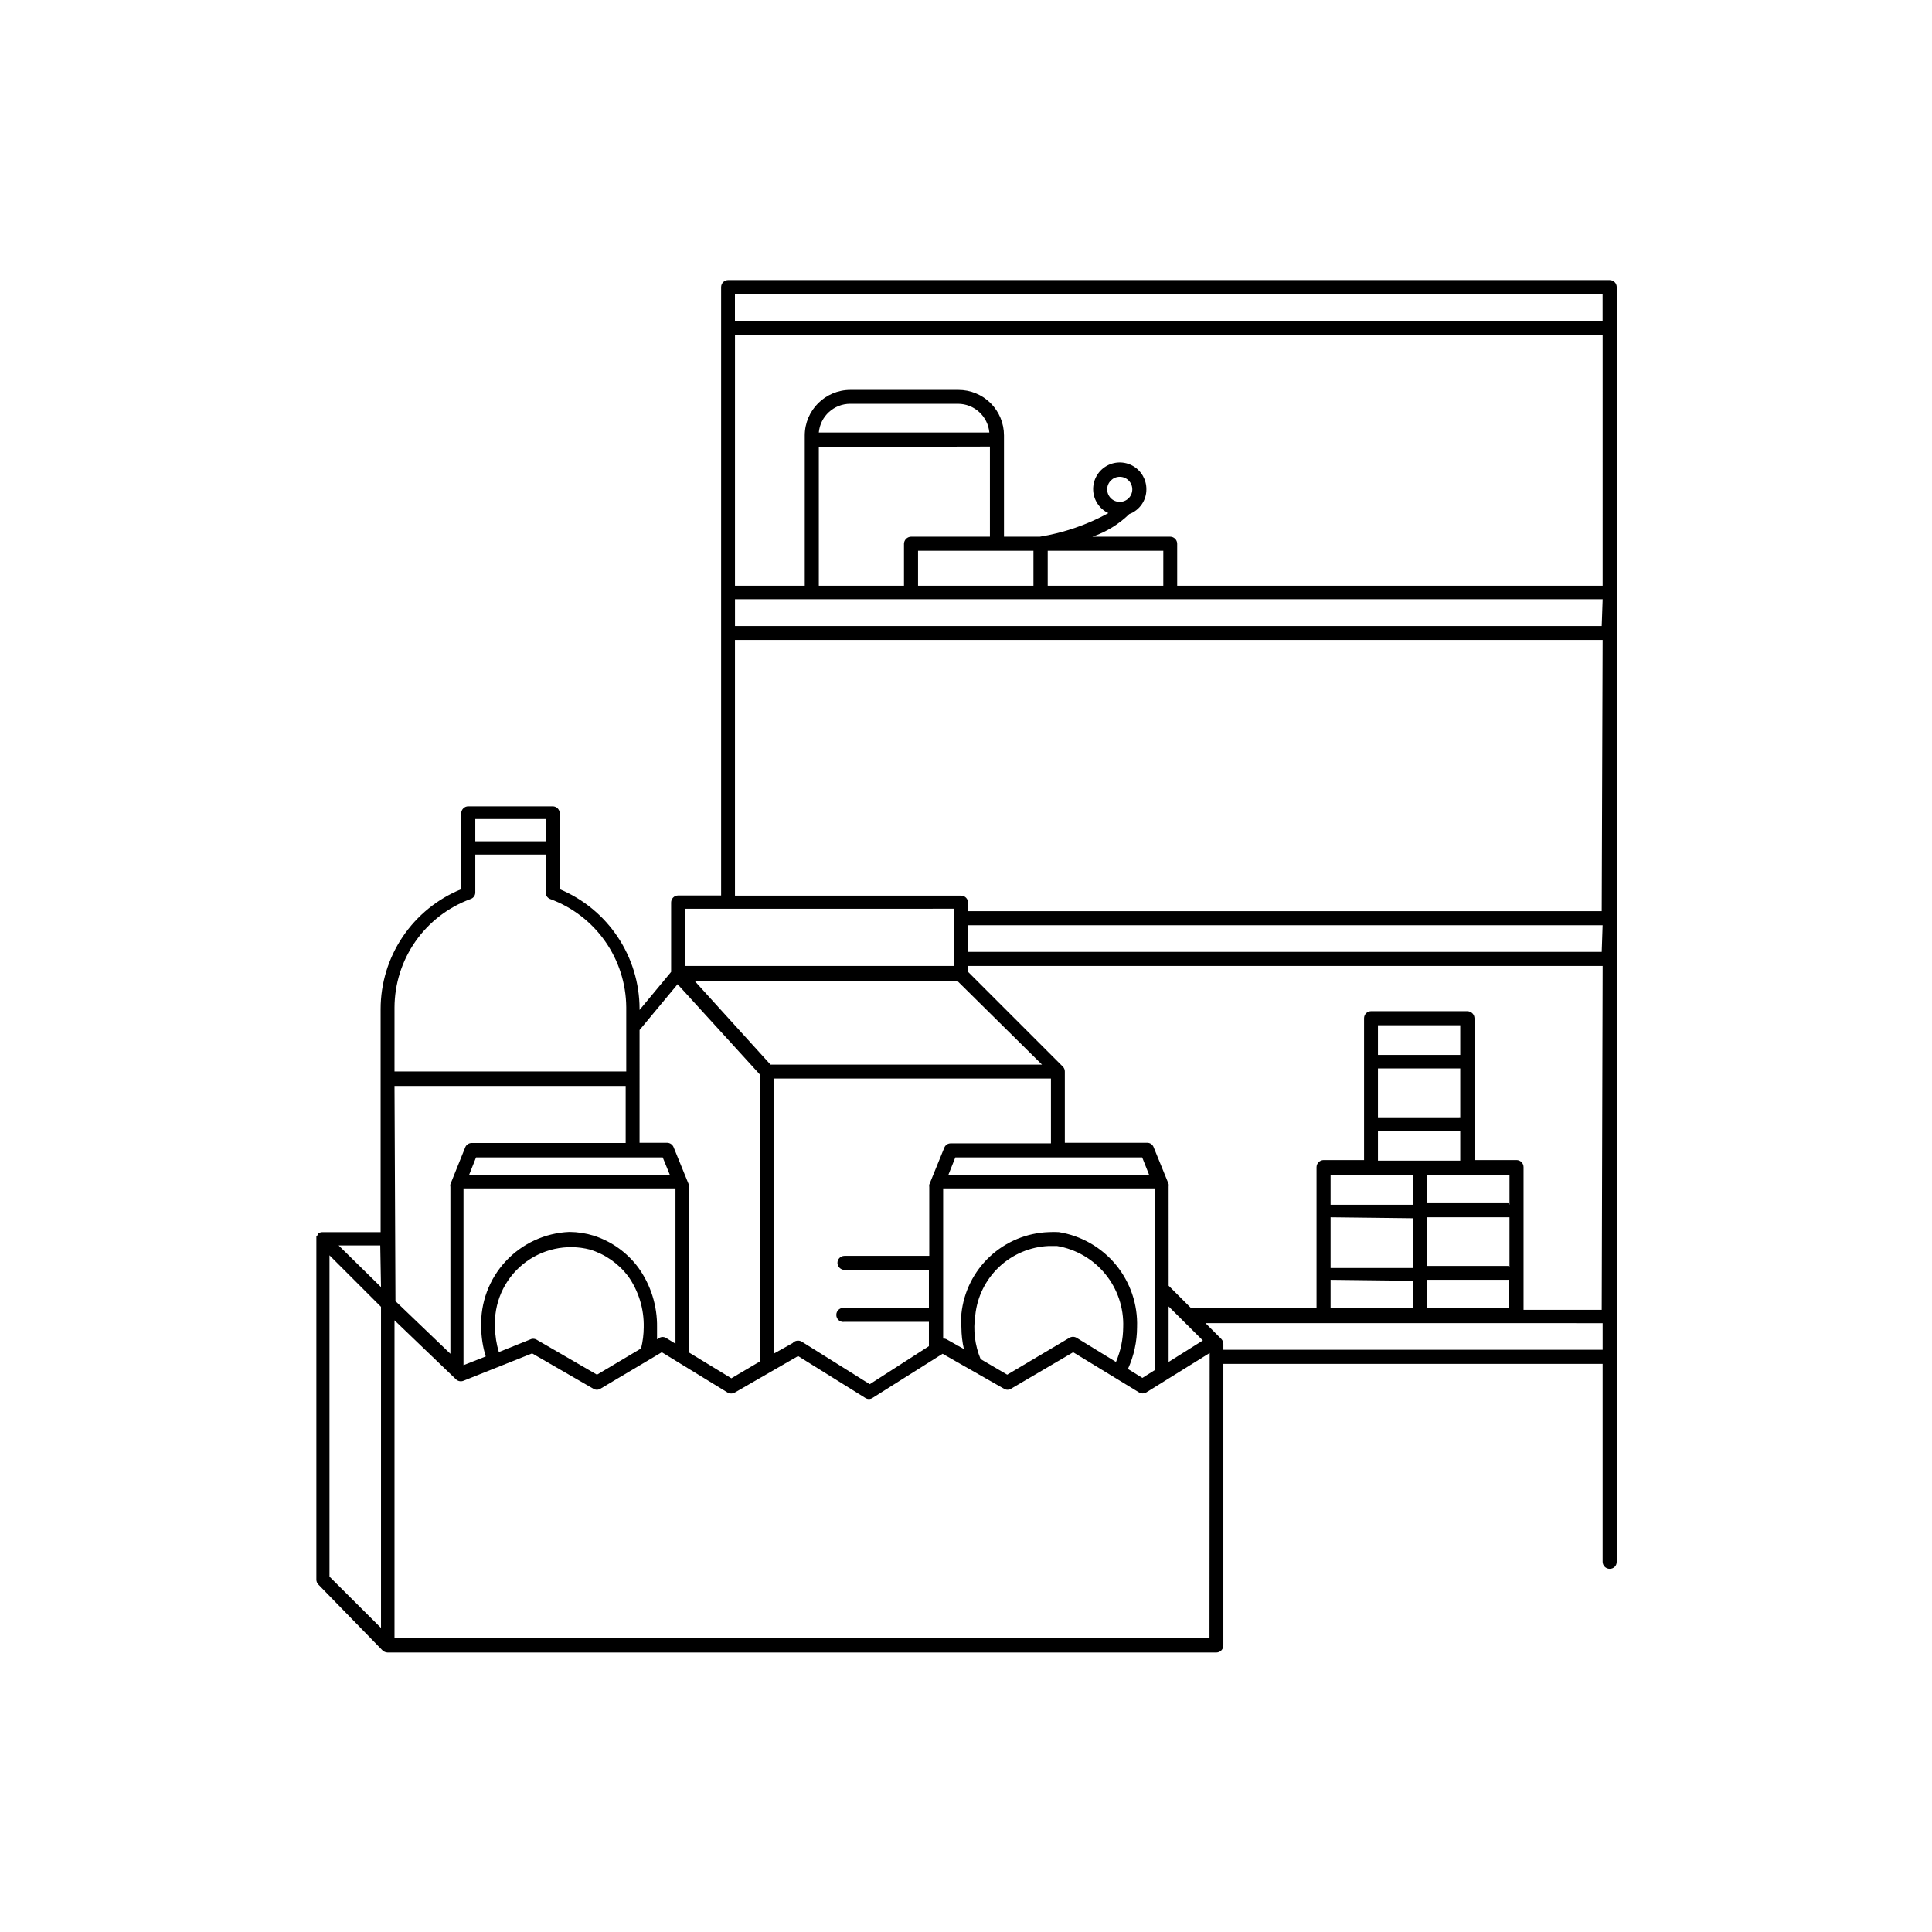 <?xml version="1.0" encoding="UTF-8"?>
<!-- Uploaded to: SVG Repo, www.svgrepo.com, Generator: SVG Repo Mixer Tools -->
<svg fill="#000000" width="800px" height="800px" version="1.1" viewBox="144 144 512 512" xmlns="http://www.w3.org/2000/svg">
 <path d="m572.45 397.88v-177.79c0-0.496-0.195-0.969-0.547-1.32-0.348-0.348-0.824-0.547-1.316-0.547h-233.67c-1.012 0.027-1.812 0.855-1.812 1.867v161.22h-11.438c-1.012 0.027-1.816 0.852-1.812 1.863v18.391l-8.363 10.078v-0.355c-0.023-6.773-2.043-13.387-5.809-19.012-3.766-5.629-9.105-10.023-15.352-12.629v-20.152c-0.027-1.008-0.855-1.812-1.867-1.812h-22.367c-1.012 0-1.836 0.805-1.863 1.812v20.152c-6.312 2.57-11.711 6.965-15.516 12.617-3.805 5.652-5.84 12.309-5.848 19.121v59.148h-15.516c-0.426 0.023-0.832 0.18-1.16 0.453-0.016 0.102-0.016 0.203 0 0.305-0.129 0.102-0.246 0.223-0.352 0.352v0.504 0 90.434c-0.012 0.484 0.172 0.957 0.504 1.309l17.027 17.484c0.355 0.336 0.82 0.535 1.309 0.555h219.71c1.008-0.027 1.812-0.855 1.812-1.867v-74.613h100.51v52.445c0 1.031 0.836 1.867 1.867 1.867 0.496 0.012 0.98-0.18 1.332-0.531 0.352-0.352 0.543-0.836 0.531-1.336zm-327.48 177.54-13.652-13.602v-85.145l13.652 13.652zm0-90.332-11.234-11.035h11.035zm80.609-100.26 71.289-0.004v15.168h-71.34zm99 85.695c-0.891-0.051-1.781-0.051-2.672 0-5.812 0.211-11.352 2.516-15.602 6.488-4.246 3.969-6.918 9.34-7.523 15.125-0.078 1.227-0.078 2.453 0 3.68 0.012 1.914 0.23 3.824 0.656 5.691l-4.484-2.519c-0.305-0.184-0.656-0.27-1.008-0.25v-39.801h56.074v48.16l-3.273 2.066-3.828-2.367h-0.004c1.586-3.481 2.41-7.258 2.418-11.082 0.211-6.008-1.785-11.887-5.606-16.527-3.824-4.641-9.211-7.719-15.148-8.664zm17.078 25.191c-0.02 3.168-0.668 6.305-1.914 9.219l-10.43-6.398c-0.59-0.352-1.324-0.352-1.914 0l-16.477 9.773-7.055-4.133 0.004 0.004c-1.531-3.68-2.016-7.703-1.41-11.641 0.5-4.879 2.742-9.418 6.312-12.785 3.57-3.363 8.23-5.336 13.133-5.551h2.219c5.031 0.852 9.586 3.5 12.809 7.457 3.227 3.957 4.902 8.953 4.723 14.055zm-46.352-40.305 1.863-4.684h49.523l1.863 4.684zm27.207-8.414h-26.551c-0.758-0.008-1.441 0.453-1.715 1.16l-3.981 9.773c-0.027 0.234-0.027 0.469 0 0.703v18.188h-22.469c-1.027 0-1.863 0.836-1.863 1.867 0.027 1.016 0.844 1.836 1.863 1.863h22.371v10.078l-22.371-0.004c-0.539-0.09-1.094 0.062-1.512 0.418s-0.656 0.875-0.656 1.422 0.238 1.066 0.656 1.422 0.973 0.508 1.512 0.418h22.371v6.449l-15.668 10.078-18.035-11.285-0.004-0.004c-0.797-0.465-1.816-0.297-2.418 0.402l-5.039 2.82v-72.949h73.508zm-74.312-20.859-20.152-22.219 69.625 0.004 22.473 22.215zm-34.711-9.168 10.078-12.141 21.766 23.879-0.004 76.125-7.508 4.434-11.336-6.902v-43.879c0.027-0.234 0.027-0.473 0-0.707l-3.981-9.773c-0.285-0.695-0.961-1.152-1.711-1.16h-7.305zm-0.352 62.926h-0.004c-2.941-3.957-7.043-6.898-11.738-8.414-2.106-0.652-4.293-0.992-6.5-1.008-6.43 0.262-12.5 3.059-16.879 7.777-4.379 4.719-6.715 10.98-6.496 17.414 0.02 2.648 0.426 5.277 1.207 7.809l-5.894 2.316v-46.852h56.176v41.16l-2.469-1.512c-0.57-0.355-1.293-0.355-1.863 0l-0.555 0.352v-3.176 0.004c0.09-5.691-1.656-11.258-4.988-15.871zm1.457 15.82c-0.008 1.902-0.246 3.797-0.703 5.641l-11.688 6.953-16.074-9.32c-0.52-0.277-1.141-0.277-1.66 0l-8.262 3.324h-0.004c-0.637-2.09-0.977-4.262-1.008-6.445-0.383-6.441 2.336-12.676 7.32-16.773 4.984-4.098 11.629-5.559 17.871-3.934 4.012 1.242 7.535 3.707 10.078 7.051 2.785 3.945 4.234 8.676 4.129 13.504zm-46.301-40.305 1.863-4.684h49.473l1.914 4.684zm1.664-94.363h18.641v5.894h-18.641zm-21.41 49.977c0.016-6.277 1.957-12.402 5.559-17.547 3.606-5.141 8.695-9.059 14.594-11.219 0.746-0.242 1.254-0.93 1.258-1.715v-10.078h18.641v10.078c0.016 0.766 0.492 1.445 1.211 1.715 5.875 2.16 10.953 6.062 14.551 11.184 3.602 5.125 5.555 11.223 5.602 17.48v17.027l-61.414 0.004zm0 20.758h61.262v15.113h-40.809c-0.754 0.008-1.43 0.465-1.711 1.16l-3.93 9.773c-0.055 0.23-0.055 0.473 0 0.707v44.234l-14.559-13.957zm215.98 146.25h-215.98v-84.133l16.324 15.668h-0.004c0.535 0.488 1.297 0.625 1.965 0.352l18.188-7.254 16.223 9.371c0.574 0.355 1.297 0.355 1.867 0l16.273-9.676 17.434 10.68-0.004 0.004c0.594 0.332 1.32 0.332 1.914 0l16.777-9.672 17.785 11.082c0.594 0.398 1.371 0.398 1.965 0l18.539-11.688 16.273 9.27c0.57 0.355 1.293 0.355 1.863 0l16.473-9.672 17.434 10.629c0.602 0.371 1.363 0.371 1.965 0l16.777-10.43zm-10.832-73.102v-14.711l9.07 9.02zm115.02-3.223h-100.51v-1.512c-0.008-0.484-0.184-0.949-0.504-1.312l-4.234-4.234 105.25 0.004zm-25.191-22.219h-21.359v-12.898h21.512 0.352v13.199h0.004c-0.086-0.133-0.207-0.238-0.355-0.301zm0.352 3.527 0.004 7.656h-21.715v-7.508h21.512c0.129-0.016 0.25-0.07 0.355-0.148zm-0.352-20.152h-21.359v-7.457h21.867v7.859s-0.203-0.402-0.355-0.402zm-12.543-39.297h-0.352-21.461v-7.859h21.812zm-0.352 3.578h0.352v13.148c-0.113-0.027-0.234-0.027-0.352 0h-21.461v-13.152zm0 16.574c0.117 0.027 0.238 0.027 0.352 0v7.859h-21.812v-7.859zm-12.141 11.688v7.859h-0.402-21.465v-7.859zm-0.402 11.438h0.402v13.199h-0.402-21.465v-13.453zm0 16.574h0.402v7.254h-21.867v-7.508zm50.383 7.707h-20.711v-37.836c0-0.492-0.195-0.969-0.547-1.316-0.348-0.352-0.824-0.547-1.316-0.547h-11.137v-37.586c-0.023-1.016-0.844-1.836-1.863-1.863h-25.594c-1.008 0.027-1.812 0.855-1.812 1.863v37.586h-10.73c-1.02 0.027-1.84 0.848-1.863 1.863v37.383h-33.25l-5.945-5.945-0.004-26.246c0.031-0.234 0.031-0.473 0-0.707l-3.981-9.773c-0.27-0.707-0.953-1.168-1.711-1.16h-21.816v-18.891c0.004-0.469-0.18-0.922-0.504-1.262l-25.191-25.191 0.004-1.508h168.22zm0-94.867h-167.93v-7.055l168.17 0.004zm0-10.781h-167.93v-2.266c0-0.496-0.195-0.969-0.543-1.32-0.352-0.348-0.824-0.543-1.32-0.543h-59.902v-67.766h229.94zm0-75.57h-229.69v-7.106h229.94zm-162.13-47.559v23.879h-20.91c-1.016 0.027-1.836 0.848-1.863 1.863v11.137h-22.57v-36.777zm-45.344-3.727v-0.004c0.391-4.301 3.992-7.598 8.312-7.606h28.566c4.32 0.008 7.922 3.305 8.312 7.606zm56.879 31.336v9.27h-30.582v-9.273zm3.781 9.27v-9.273h30.633l-0.004 9.273zm147.06 0h-112.75v-11.137c0-0.492-0.199-0.969-0.547-1.316-0.348-0.352-0.824-0.547-1.316-0.547h-20.609c3.664-1.246 7.004-3.293 9.777-5.996 2.734-1.016 4.547-3.629 4.531-6.547 0.027-2.578-1.352-4.965-3.598-6.227-2.25-1.262-5.008-1.199-7.191 0.168-2.188 1.367-3.453 3.816-3.305 6.391 0.148 2.57 1.691 4.859 4.019 5.965-5.648 3.098-11.781 5.207-18.137 6.246h-9.523v-26.852c0-3.203-1.273-6.273-3.543-8.535-2.269-2.258-5.348-3.519-8.547-3.508h-28.617c-6.66 0-12.062 5.383-12.09 12.043v39.852h-18.492v-66.504h229.94zm-131.3-25.543c0-1.84 1.492-3.328 3.328-3.328 1.836 0 3.324 1.488 3.324 3.328 0 1.836-1.488 3.324-3.324 3.324-1.836 0-3.328-1.488-3.328-3.324zm131.29-44.688-229.94-0.004v-7.055l229.94 0.004z"/>
</svg>